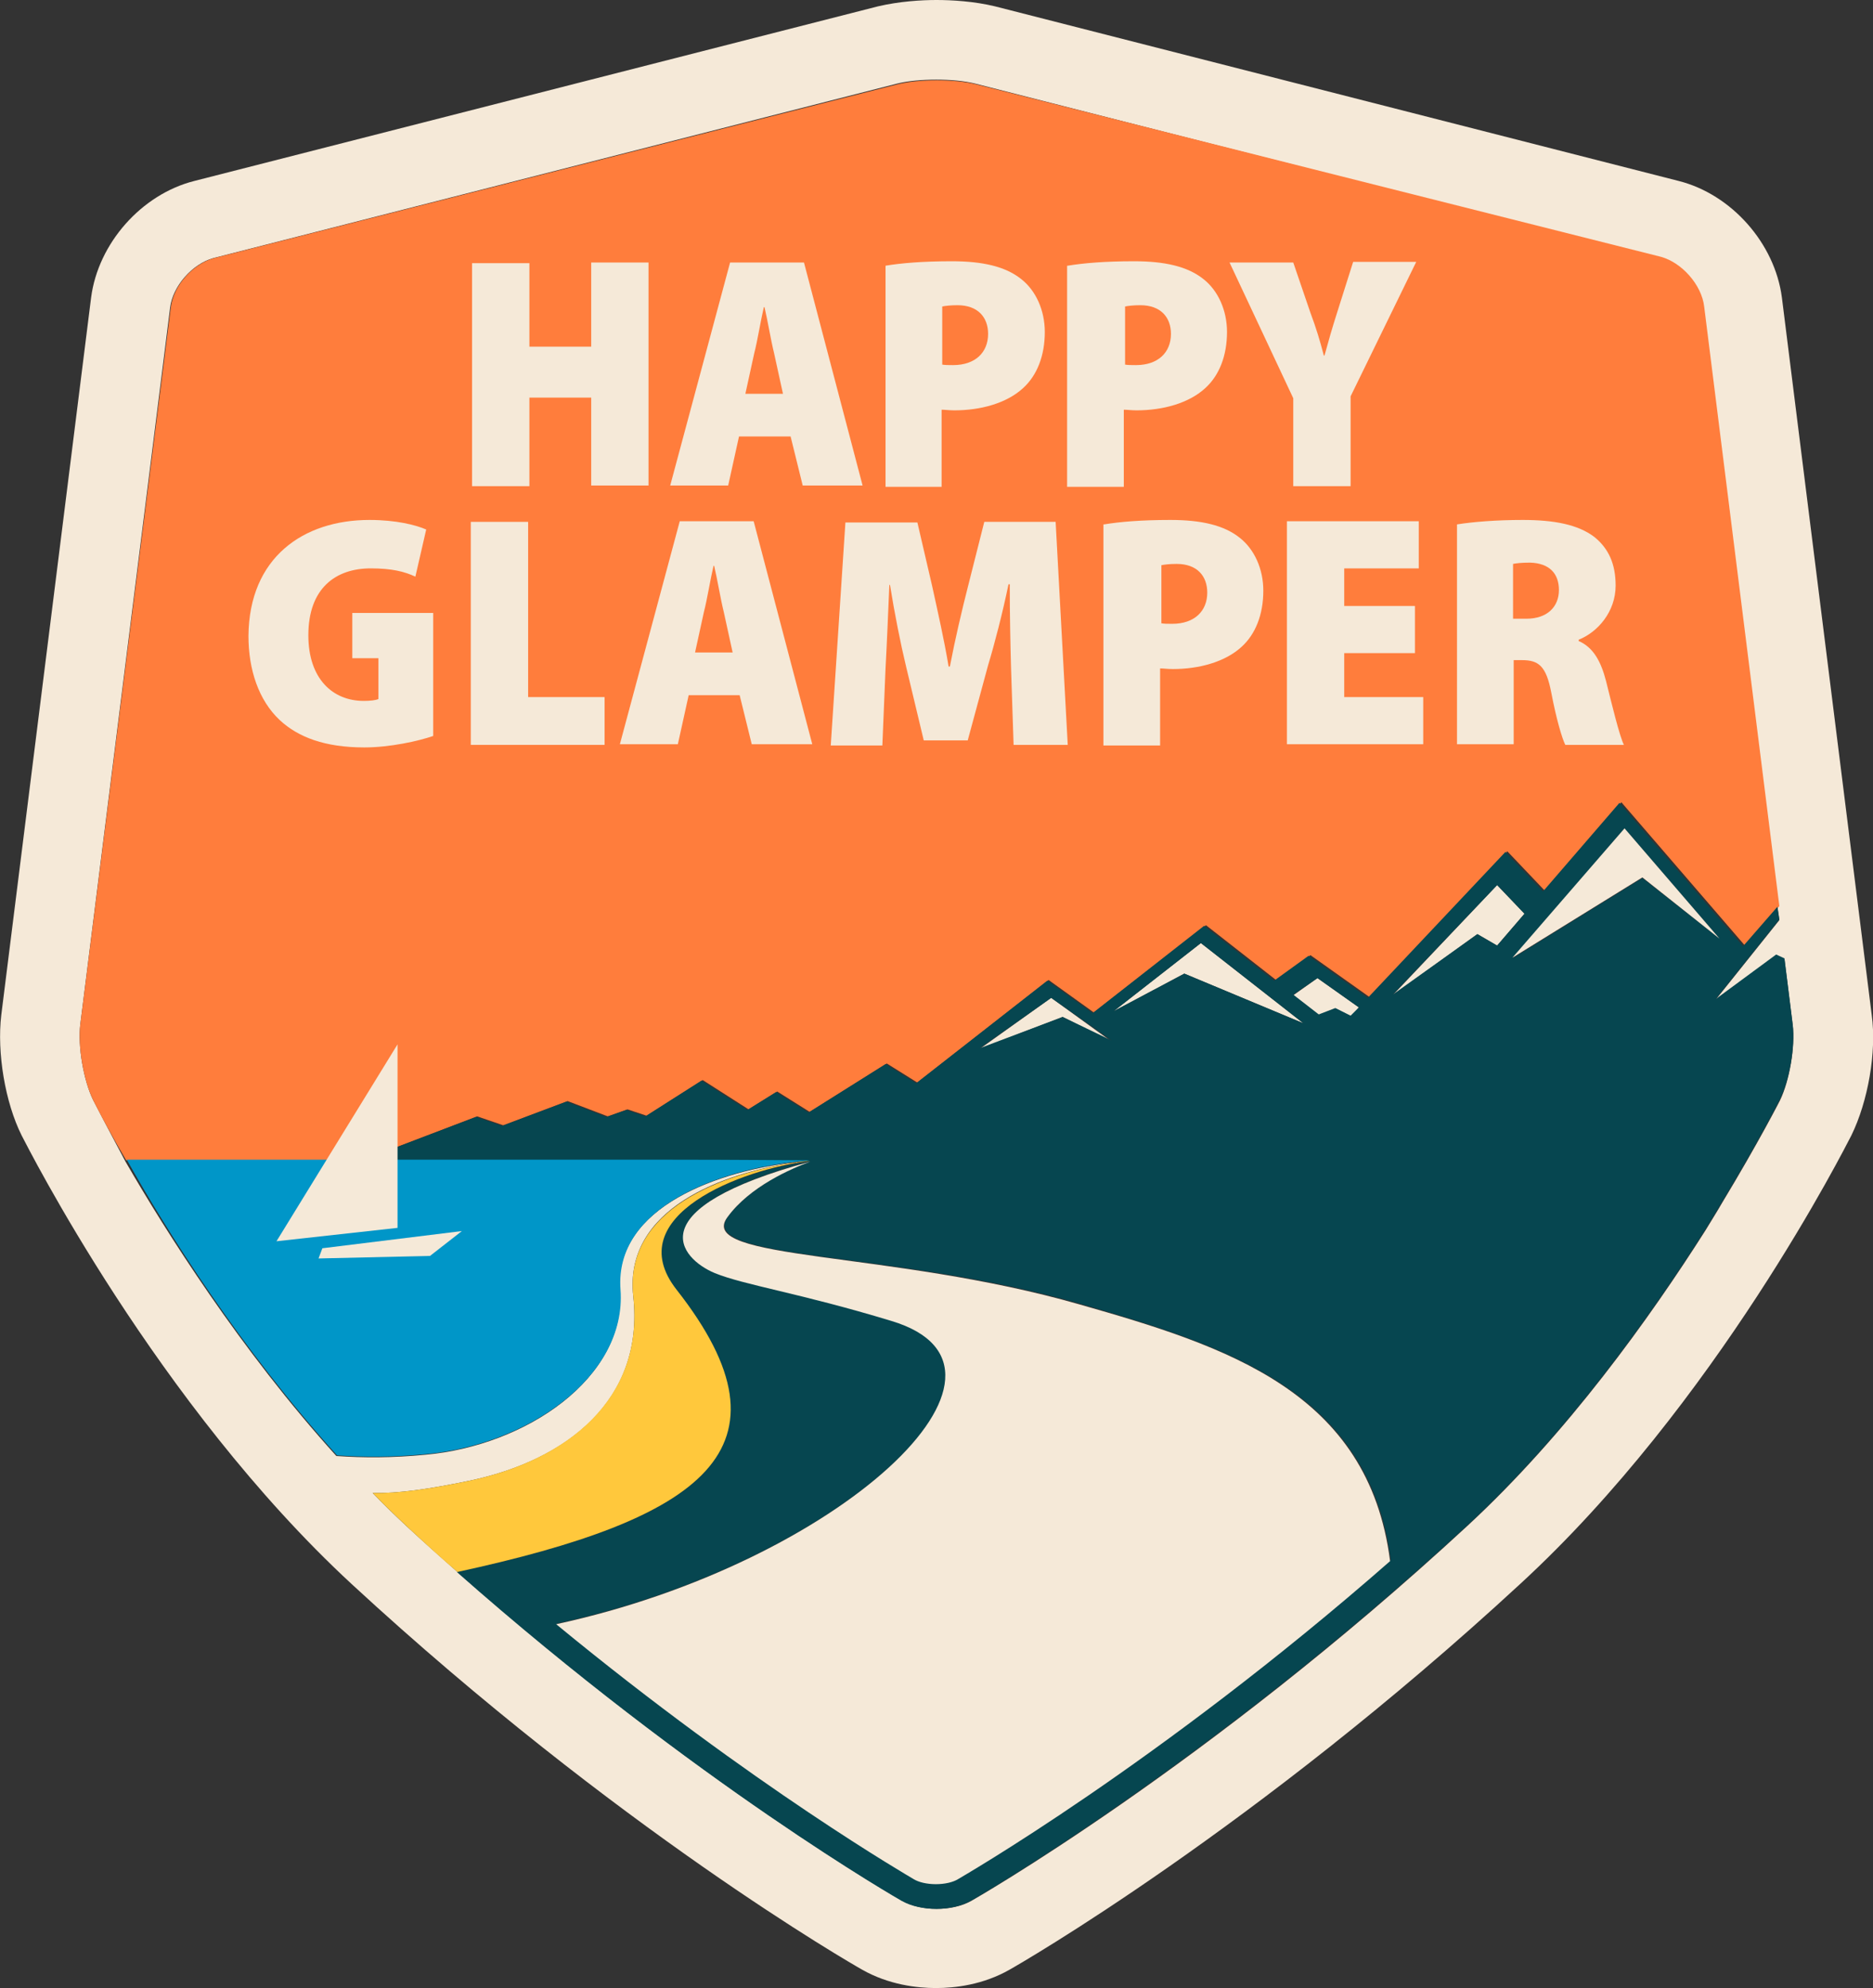 <?xml version="1.0" encoding="utf-8"?>
<!-- Generator: Adobe Illustrator 19.1.0, SVG Export Plug-In . SVG Version: 6.00 Build 0)  -->
<svg version="1.1" xmlns="http://www.w3.org/2000/svg" xmlns:xlink="http://www.w3.org/1999/xlink" x="0px" y="0px"
	 viewBox="0 0 294 312" enable-background="new 0 0 294 312" xml:space="preserve">
<rect x="0" y="0" width="294" height="312" fill="#333333" stroke="none"/>
<g id="Illustration">
	<g id="Beach">
	</g>
	<g id="Camp_BG">
	</g>
	<g id="HEADER_Blue">
	</g>
	<g id="stars">
	</g>
	<g id="SKY">
	</g>
	<g id="TREES">
	</g>
	<g id="Lotus_Tent">
	</g>
	<g id="Peggy_Sue">
	</g>
	<g id="Myrtle">
	</g>
	<g id="Belle_Tent">
	</g>
</g>
<g id="PRODUCT_PAGE_2">
</g>
<g id="Product_Page">
</g>
<g id="Homepage">
</g>
<g id="Logo">
	<path fill="#F5E9D8" d="M290.6,178.2c2.6-5.3,4-13.1,3.2-18.9L279.7,46.7c-1.1-8.5-7.9-16.2-16.2-18.3L156.2,1
		c-3.3-0.8-6.8-1-9.2-1c-2.3,0-5.8,0.2-9.2,1L30.5,28.4c-8.3,2.1-15.1,9.8-16.2,18.3L0.2,159.3c-0.7,5.9,0.6,13.7,3.2,18.9
		c0.9,1.7,21.2,42.1,51.8,70.4c41.6,38.4,78.5,59.6,80.1,60.5c4.2,2.4,8.7,2.9,11.6,2.9c3,0,7.4-0.5,11.6-2.9
		c1.6-0.9,38.5-22.1,80.1-60.5C269.4,220.3,289.7,179.9,290.6,178.2z M14.6,172.6c-1.5-3.1-2.4-8.4-2-11.8L26.7,48.3
		c0.4-3.4,3.5-6.9,6.8-7.8l107.4-27.4c3.3-0.8,8.8-0.8,12.1,0l107.4,27.4c3.3,0.9,6.4,4.3,6.8,7.8l11.8,94.1l0.3,2l-10,12.5l9.5-7
		l1.3,0.6l1.3,10.4c0.4,3.4-0.5,8.7-2,11.8c0,0-3.3,6.5-9.1,16.1c-0.8,1.4-1.7,2.8-2.6,4.3c-8.7,13.7-21.7,31.9-37.4,46.4
		c-41,37.9-77.8,58.8-77.8,58.8c-3,1.7-7.9,1.7-10.9,0c0,0-32.1-18.3-69.8-51.6c-2.6-2.3-5.3-4.7-8-7.2c-1.8-1.7-3.6-3.4-5.3-5.2
		c4,0.1,8.8-0.6,15.1-1.9c15.4-3.2,27.6-12.7,25.8-29c-1.5-13.7,14.1-19.4,25.7-21c-11.8,1.2-28.8,6.9-27.8,20.1
		c1,13.8-14.8,24.4-30.5,25.8c-5.1,0.5-9.8,0.5-14,0.2c-15.1-16.7-26.8-35.3-33.1-46.2C16.5,176.3,14.6,172.6,14.6,172.6z"/>
	<path fill="#FF7D3C" d="M56.8,182.1l18.1-6.9l4.1,1.4l10.1-3.8l6.3,2.4l3.1-1.1l3,1l8.8-5.6l7.2,4.6l4.5-2.8l5.1,3.2l12.1-7.6
		l4.8,3l20.6-16.1l7.1,5.1l17.6-13.7l11,8.6l5.4-3.9l9.3,6.6l21.6-22.9l5.9,6.2l12-13.9l19.4,22.5l5.4-6.2l-11.8-94.1
		c-0.4-3.4-3.5-6.9-6.8-7.8L153.1,13.2c-3.3-0.8-8.8-0.8-12.1,0L33.6,40.5c-3.3,0.9-6.4,4.3-6.8,7.8L12.6,160.8
		c-0.4,3.4,0.5,8.7,2,11.8c0,0,1.8,3.7,5.2,9.5C29.9,182.1,43.1,182.1,56.8,182.1z"/>
	<polygon fill="#F5E9D8" points="203,156.2 207,159.3 209.7,158.3 212.1,159.5 213.3,158.1 206.8,153.5 	"/>
	<polygon fill="#F5E9D8" points="204.6,160.6 188.5,148 174.8,158.7 185.9,152.8 	"/>
	<polygon fill="#F5E9D8" points="174.4,163.4 165,156.6 153.8,164.6 166.8,159.6 	"/>
	<polygon fill="#F5E9D8" points="218.6,156.2 231.9,146.6 235,148.4 239.3,143.4 235,138.9 	"/>
	<path fill="#064650" d="M281.4,160.8l-1.3-10.4l-1.3-0.6l-9.5,7l10-12.5l-0.3-2l-5.4,6.2l-19.4-22.5l-12,13.9l-5.9-6.2l-21.6,22.9
		l-9.3-6.6l-5.4,3.9l-11-8.6L171.5,159l-7.1-5.1l-20.6,16.1l-4.8-3l-12.1,7.6l-5.1-3.2l-4.5,2.8l-7.2-4.6l-8.8,5.6l-3-1l-3.1,1.1
		l-6.3-2.4l-10.1,3.8l-4.1-1.4l-18.1,6.9c11.4,0,23.1,0,33.7,0c5.1,0,9.9,0,14.3,0c11.3,0,19.7,0,22.3,0.1c0,0,0,0,0,0
		c0,0,0,0,0.1,0c-10.5,1.2-30.1,8.6-20.9,20.2c19.7,25.1,3.9,36-34.4,44.2c37.7,33.3,69.8,51.6,69.8,51.6c3,1.7,7.9,1.7,10.9,0
		c0,0,36.8-21,77.8-58.8c15.7-14.5,28.7-32.7,37.4-46.4c0.9-1.5,1.8-2.9,2.6-4.3c5.8-9.6,9.1-16.1,9.1-16.1
		C280.9,169.6,281.8,164.2,281.4,160.8z M255,130l14.9,17.3l-12.1-9.5l-20.4,12.6L255,130z M235,138.9l4.3,4.5l-4.3,5l-3.1-1.8
		l-13.3,9.5L235,138.9z M206.8,153.5l6.5,4.6l-1.3,1.3l-2.4-1.2l-2.6,1l-4-3.1L206.8,153.5z M188.5,148l16.1,12.6l-18.7-7.8
		l-11.1,5.9L188.5,148z M165,156.6l9.5,6.7l-7.7-3.7l-13,4.9L165,156.6z M150.5,294.8c-0.8,0.5-2.1,0.8-3.5,0.8
		c-1.4,0-2.7-0.3-3.5-0.8c-0.3-0.2-25-14.4-56.1-40c44.5-9.6,77.3-40.2,52.6-47.6c-14.5-4.4-23-5.6-27.7-7.5
		c-5.5-2.2-12.3-10.1,15-17.5c-3,1.1-9.5,4-13,8.7c-5.2,7,25.6,5.2,55.2,13.7c23.1,6.7,45.4,13.7,48.8,40.2
		C181.9,276.8,150.8,294.6,150.5,294.8z"/>
	<polygon fill="#F5E9D8" points="257.8,137.7 269.9,147.3 255,130 237.4,150.3 	"/>
	<path fill="#FFC83C" d="M106.2,202.4c-9.1-11.6,10.4-19,20.9-20.2c0,0,0,0-0.1,0c-0.6,0-1.3,0.1-1.9,0.2
		c-11.6,1.7-27.2,7.4-25.7,21c1.8,16.2-10.5,25.8-25.8,29c-6.3,1.3-11.1,2-15.1,1.9c1.7,1.8,3.5,3.5,5.3,5.2c2.7,2.5,5.3,4.9,8,7.2
		C110.1,238.4,125.9,227.5,106.2,202.4z"/>
	<path fill="#0096C8" d="M52.9,228.4c4.3,0.3,8.9,0.3,14-0.2c15.6-1.4,31.5-12,30.5-25.8c-1-13.2,16-18.9,27.8-20.1
		c0.7-0.1,1.3-0.1,1.9-0.2c0,0,0,0,0,0c-2.6,0-11-0.1-22.3-0.1c-4.4,0-9.2,0-14.3,0c-10.6,0-22.3,0-33.7,0c-13.7,0-26.8,0-36.9,0
		C26.1,193.1,37.8,211.7,52.9,228.4z"/>
	<path fill="#F5E9D8" d="M169.4,204.7c-29.6-8.5-60.4-6.8-55.2-13.7c3.5-4.8,10-7.6,13-8.7c-27.3,7.4-20.5,15.2-15,17.5
		c4.7,1.9,13.2,3.1,27.7,7.5c24.7,7.4-8.1,38-52.6,47.6c31.1,25.6,55.8,39.8,56.1,40c0.8,0.5,2.1,0.8,3.5,0.8c1.4,0,2.7-0.3,3.5-0.8
		c0.3-0.2,31.4-18,67.8-49.9C214.8,218.4,192.6,211.3,169.4,204.7z"/>
	<g>
		<path fill="#F5E9D8" d="M83.1,41.2v13.2h9.7V41.2h9v35h-9V62.4h-9.7v13.9h-9v-35H83.1z"/>
		<path fill="#F5E9D8" d="M116,68.5l-1.7,7.7h-9.1l9.4-35h11.6l9.2,35h-9.4l-1.9-7.7H116z M122.9,61.8l-1.4-6.4
			c-0.5-2-1-5.1-1.5-7.2h-0.1c-0.5,2.1-1,5.3-1.5,7.2l-1.4,6.4H122.9z"/>
		<path fill="#F5E9D8" d="M139,41.7c2.4-0.4,5.8-0.7,10.4-0.7c4.8,0,8.4,0.8,10.9,2.8c2.3,1.8,3.7,4.9,3.7,8.3
			c0,3.7-1.2,6.8-3.4,8.8c-2.6,2.4-6.7,3.5-10.8,3.5c-0.8,0-1.5-0.1-2-0.1v12.1H139V41.7z M147.8,57.2c0.5,0.1,1,0.1,1.8,0.1
			c3.5,0,5.5-2,5.5-4.9c0-2.6-1.6-4.5-4.8-4.5c-1.1,0-1.9,0.1-2.4,0.2V57.2z"/>
		<path fill="#F5E9D8" d="M167.6,41.7c2.4-0.4,5.8-0.7,10.4-0.7c4.8,0,8.4,0.8,10.9,2.8c2.3,1.8,3.7,4.9,3.7,8.3
			c0,3.7-1.2,6.8-3.4,8.8c-2.6,2.4-6.7,3.5-10.8,3.5c-0.8,0-1.5-0.1-2-0.1v12.1h-8.9V41.7z M176.5,57.2c0.5,0.1,1,0.1,1.8,0.1
			c3.5,0,5.5-2,5.5-4.9c0-2.6-1.6-4.5-4.8-4.5c-1.1,0-1.9,0.1-2.4,0.2V57.2z"/>
		<path fill="#F5E9D8" d="M203,76.2V62.5l-10-21.3H203l2.7,7.9c0.9,2.4,1.5,4.4,2.1,6.7h0.1c0.6-2.2,1.2-4.3,2-6.8l2.5-7.9h9.9
			L212,62.2v14.1H203z"/>
		<path fill="#F5E9D8" d="M68,115.5c-2.3,0.8-6.8,1.8-10.8,1.8c-6.2,0-10.4-1.6-13.3-4.3c-3.3-3.1-4.9-7.9-4.9-13.2
			c0.1-12.3,8.6-18.2,19-18.2c4.2,0,7.3,0.8,8.9,1.5l-1.7,7.4c-1.7-0.8-3.7-1.3-7-1.3c-5.5,0-9.8,3.1-9.8,10.5
			c0,6.8,3.8,10.3,8.7,10.3c1,0,1.9-0.1,2.3-0.3v-6.4h-4.1v-7.1H68V115.5z"/>
		<path fill="#F5E9D8" d="M73.9,81.9h9v27.5h12v7.5h-21V81.9z"/>
		<path fill="#F5E9D8" d="M108.1,109.1l-1.7,7.7h-9.1l9.4-35h11.6l9.2,35H118l-1.9-7.7H108.1z M115,102.4l-1.4-6.4
			c-0.5-2-1-5.1-1.5-7.2H112c-0.5,2.1-1,5.3-1.5,7.2l-1.4,6.4H115z"/>
		<path fill="#F5E9D8" d="M158.7,104.8c-0.1-3.6-0.2-8.2-0.2-13.1h-0.2c-0.9,4.4-2.2,9.4-3.2,12.7l-3.2,11.8h-6.9l-2.8-11.7
			c-0.8-3.3-1.8-8.3-2.5-12.7h-0.1c-0.2,4.6-0.4,9.5-0.6,13.1l-0.5,12.1h-8.1l2.3-35h11.3l2.3,9.9c0.9,4.1,1.9,8.5,2.6,12.7h0.2
			c0.8-4.2,1.9-8.9,2.9-12.8l2.5-9.9h11.2l1.9,35h-8.5L158.7,104.8z"/>
		<path fill="#F5E9D8" d="M173.3,82.3c2.4-0.4,5.8-0.7,10.4-0.7c4.8,0,8.4,0.8,10.9,2.8c2.3,1.8,3.7,4.9,3.7,8.3
			c0,3.7-1.2,6.8-3.4,8.8c-2.6,2.4-6.7,3.5-10.8,3.5c-0.8,0-1.5-0.1-2-0.1v12.1h-8.9V82.3z M182.2,97.8c0.5,0.1,1,0.1,1.8,0.1
			c3.5,0,5.5-2,5.5-4.9c0-2.6-1.6-4.5-4.8-4.5c-1.1,0-1.9,0.1-2.4,0.2V97.8z"/>
		<path fill="#F5E9D8" d="M222.1,102.5H211v6.9h12.4v7.4H202v-35h20.7v7.4H211v5.9h11.1V102.5z"/>
		<path fill="#F5E9D8" d="M228.7,82.3c2.5-0.4,6.2-0.7,10.3-0.7c4.9,0,8.7,0.7,11.3,2.7c2.2,1.8,3.3,4.2,3.3,7.6
			c0,4.1-2.8,7.3-5.8,8.5v0.2c2.3,1,3.5,3.2,4.3,6.3c0.9,3.6,2.1,8.6,2.8,10h-9.2c-0.5-1-1.4-4-2.2-8.2c-0.8-4.2-2-5.1-4.6-5.1h-1.3
			v13.2h-8.9V82.3z M237.6,97.1h2c3.3,0,5.1-1.9,5.1-4.5c0-2.6-1.5-4.2-4.5-4.3c-1.4,0-2.2,0.1-2.7,0.2V97.1z"/>
	</g>
	<polygon fill="#F5E9D8" points="62.4,163.9 43.4,194.8 62.4,192.7 	"/>
	<polygon fill="#F5E9D8" points="50.6,195.9 72.5,193.2 67.5,197.1 50,197.5 	"/>
</g>
<g id="_x31_2_GRID_LAYOUT" display="none">
</g>
</svg>
